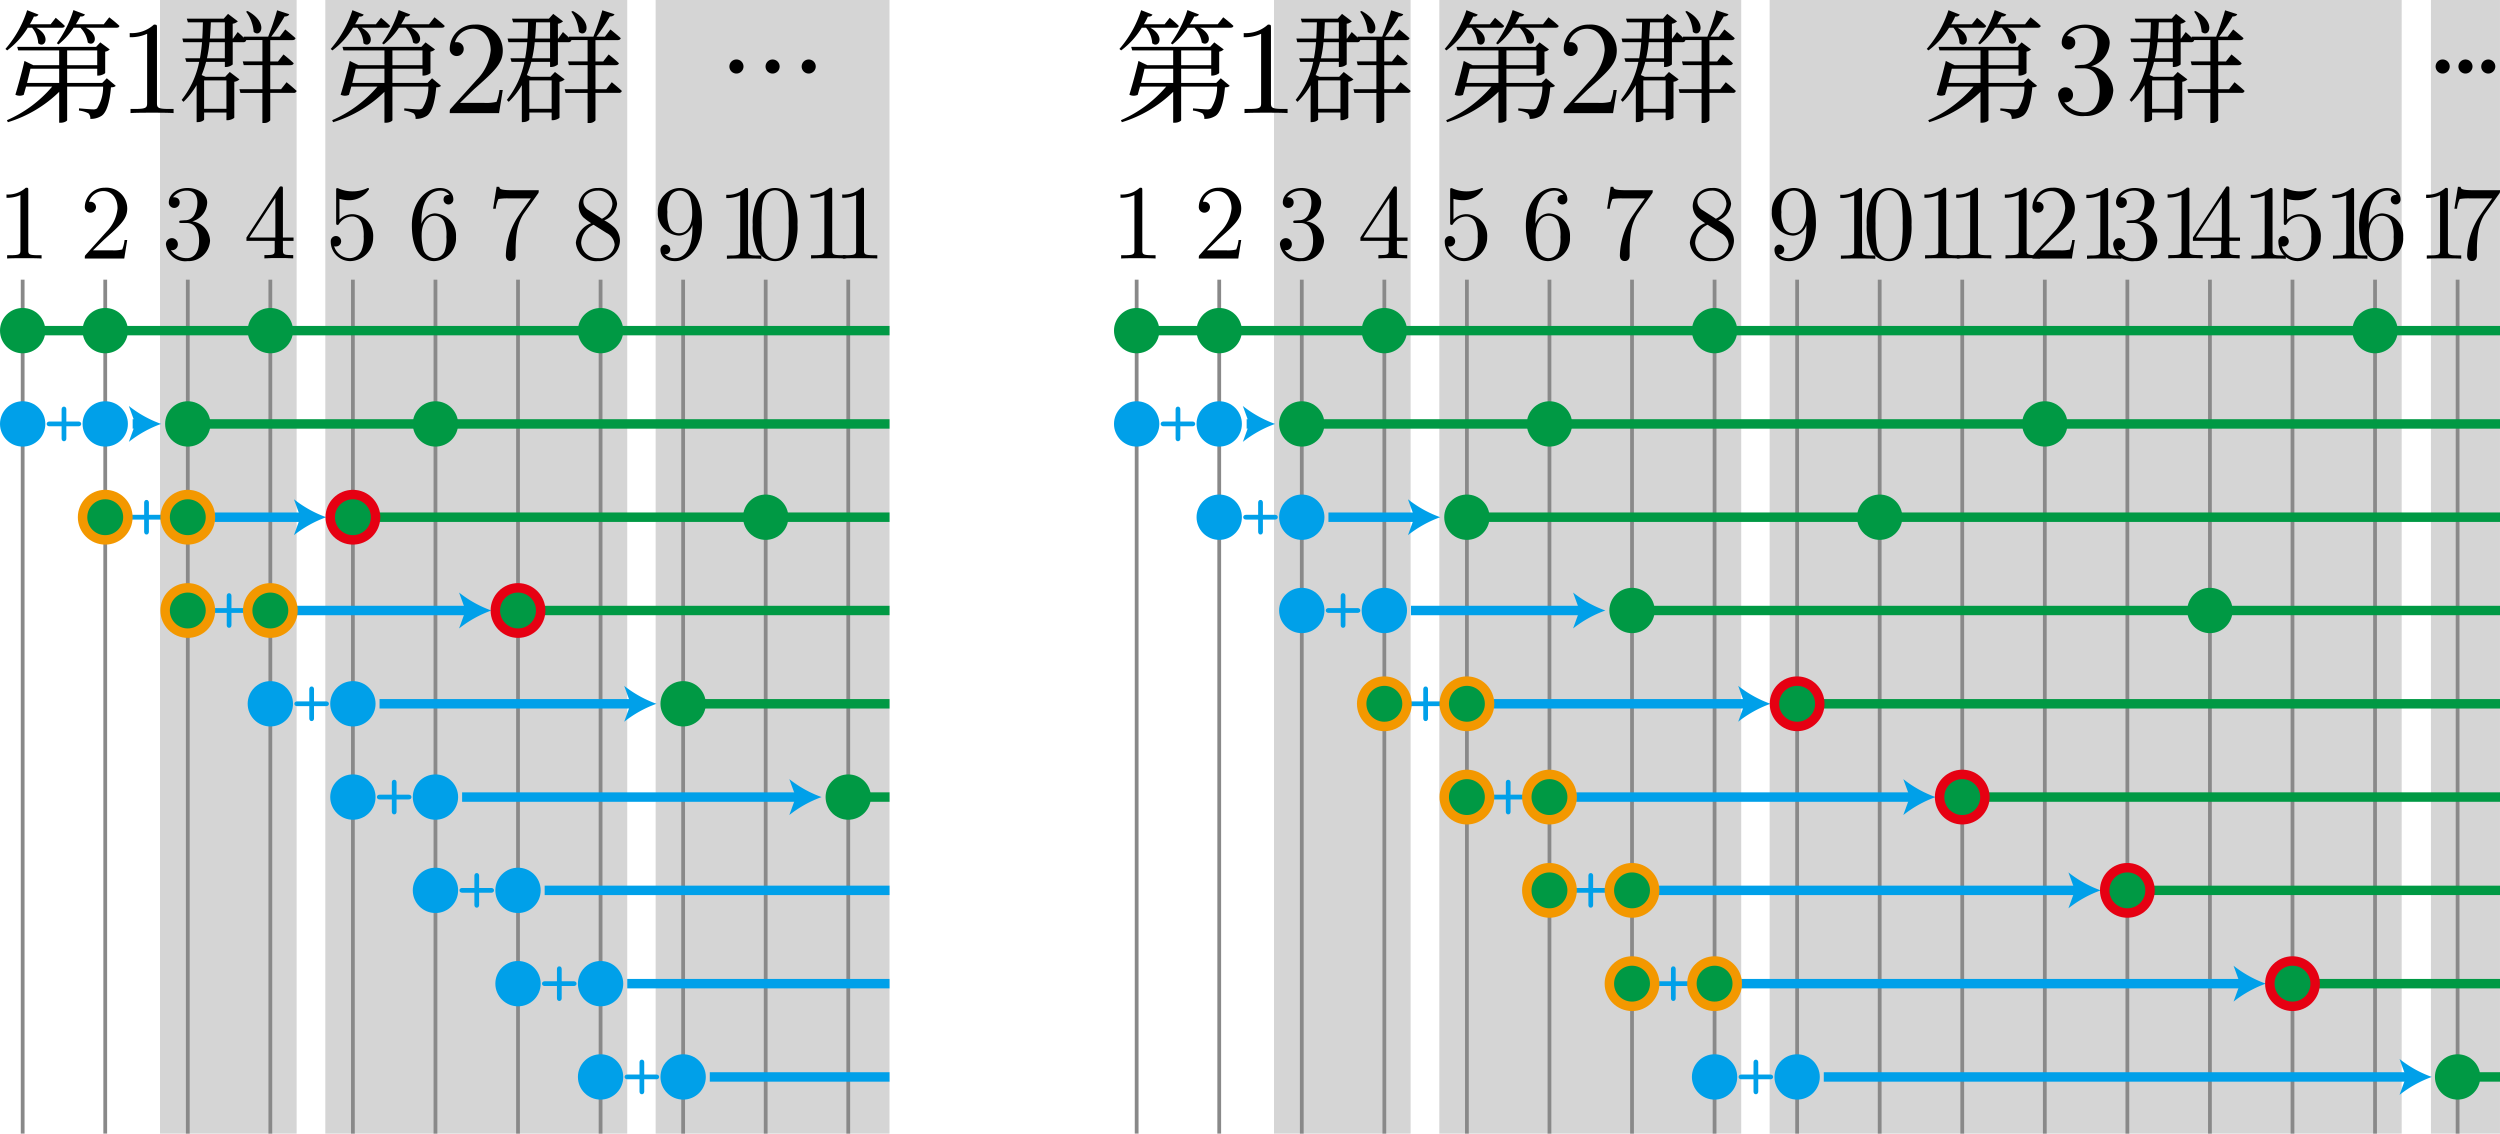 <svg xmlns="http://www.w3.org/2000/svg" viewBox="0 0 187.591 85.062"><defs><style>.cls-1{fill:#727171;fill-opacity:0.3;}.cls-2,.cls-4,.繧ｰ繝ｩ繝輔ぅ繝け繧ｹ繧ｿ繧､繝ｫ-5{fill:none;}.cls-2{stroke:#898989;stroke-width:0.283px;}.cls-2,.cls-3,.cls-4,.繧ｰ繝ｩ繝輔ぅ繝け繧ｹ繧ｿ繧､繝ｫ-2,.襍､蝗ｲ縺ｿ{stroke-miterlimit:10;}.繧ｰ繝ｩ繝輔ぅ繝け繧ｹ繧ｿ繧､繝ｫ-5{stroke:#094;stroke-linejoin:bevel;}.cls-4,.繧ｰ繝ｩ繝輔ぅ繝け繧ｹ繧ｿ繧､繝ｫ-5{stroke-width:0.709px;}.a2n\=an-\:-繧ｽ繝ｪ繝ラ,.繧ｰ繝ｩ繝輔ぅ繝け繧ｹ繧ｿ繧､繝ｫ-2,.襍､蝗ｲ縺ｿ{fill:#094;}.cls-3,.cls-5{fill:#00a0e9;}.cls-3,.cls-4{stroke:#00a0e9;}.cls-3{stroke-width:0.113px;}.繧ｰ繝ｩ繝輔ぅ繝け繧ｹ繧ｿ繧､繝ｫ-2{stroke:#f39800;}.繧ｰ繝ｩ繝輔ぅ繝け繧ｹ繧ｿ繧､繝ｫ-2,.襍､蝗ｲ縺ｿ{stroke-width:0.709px;}.襍､蝗ｲ縺ｿ{stroke:#e60012;}</style></defs><g id="レイヤー_2" data-name="レイヤー 2"><g id="Workplace"><g id="_2B_3_09" data-name="2B_3_09"><g id="_2B_3_07" data-name="2B_3_07"><rect class="cls-1" x="12.006" width="10.252" height="85.062"/><rect class="cls-1" x="24.41" width="22.655" height="85.062"/><rect class="cls-1" x="49.199" width="17.547" height="85.062" transform="translate(115.944 85.062) rotate(180)"/><path d="M2.122,14.291c0-.192,0-.206-.183-.206a1.978,1.978,0,0,1-1.452.508v.249a2.403,2.403,0,0,0,1.045-.206v4.13c0,.291-.024.384-.742.384H.535v.248c.279-.025.973-.025,1.293-.025s1.013,0,1.292.025v-.248H2.864c-.718,0-.742-.085-.742-.384V14.291"/><path d="M6.978,18.784l.846-.82c1.245-1.104,1.723-1.534,1.723-2.329a1.566,1.566,0,0,0-1.691-1.548,1.474,1.474,0,0,0-1.492,1.442.419.419,0,1,0,.838.025.403.403,0,0,0-.423-.412.66.66,0,0,0-.104.004,1.147,1.147,0,0,1,1.077-.81c.726,0,1.069.643,1.069,1.3a2.858,2.858,0,0,1-.838,1.761L6.451,19.1c-.088.092-.088.106-.088.298h2.96l.223-1.388H9.347a2.598,2.598,0,0,1-.176.71,2.593,2.593,0,0,1-.757.064H6.978"/><path d="M14.43,16.611a1.537,1.537,0,0,0,1.117-1.403c0-.653-.702-1.101-1.468-1.101-.806,0-1.412.479-1.412,1.087a.407.407,0,1,0,.814.004c0-.398-.375-.398-.495-.398a1.293,1.293,0,0,1,1.061-.493c.327,0,.766.174.766.891a1.994,1.994,0,0,1-.223.913.778.778,0,0,1-.71.415c-.064.004-.255.021-.311.021-.064.011-.12.018-.12.096,0,.089.056.089.191.089h.351c.654,0,.949.54.949,1.325,0,1.083-.55,1.314-.901,1.314a1.454,1.454,0,0,1-1.22-.604.437.437,0,0,0,.526-.44.447.447,0,1,0-.893.018,1.454,1.454,0,0,0,1.611,1.25,1.626,1.626,0,0,0,1.699-1.538A1.54,1.54,0,0,0,14.43,16.611"/><path d="M20.613,18.073v.693c0,.288-.016.373-.606.373H19.84v.249c.327-.025.742-.025,1.077-.025s.758,0,1.085.025v-.249h-.168c-.59,0-.606-.085-.606-.373v-.693h.798v-.249h-.798V14.191c0-.156,0-.206-.128-.206-.072,0-.096,0-.159.096l-2.449,3.743v.249Zm.048-.249H18.715l1.947-2.976v2.976"/><path d="M28.001,17.818a1.636,1.636,0,0,0-1.516-1.747,1.396,1.396,0,0,0-1.013.405V14.921a2.602,2.602,0,0,0,.678.103,1.741,1.741,0,0,0,1.54-.831.076.076,0,0,0-.08-.085.127.127,0,0,0-.064.021,2.666,2.666,0,0,1-2.146.011.23.23,0,0,0-.096-.025c-.08,0-.08.064-.08.192v2.361c0,.142,0,.209.112.209.056,0,.072-.028.104-.074a1.197,1.197,0,0,1,1.029-.557.777.777,0,0,1,.678.511,2.442,2.442,0,0,1,.143,1.001A2.321,2.321,0,0,1,27.1,18.852a.996.996,0,0,1-.854.518,1.243,1.243,0,0,1-1.173-.891.404.404,0,0,0,.136.014.391.391,0,1,0-.391-.355,1.464,1.464,0,0,0,1.444,1.456,1.76,1.76,0,0,0,1.739-1.776"/><path d="M31.624,16.803v-.192c0-2.017.989-2.305,1.396-2.305a.827.827,0,0,1,.702.32c-.12,0-.439,0-.439.359a.367.367,0,1,0,.734-.018c0-.476-.351-.859-1.014-.859-1.021,0-2.098,1.026-2.098,2.791,0,2.131.925,2.695,1.667,2.695A1.707,1.707,0,0,0,34.217,17.79a1.674,1.674,0,0,0-1.595-1.779,1.109,1.109,0,0,0-.998.792Zm.949,2.567a.914.914,0,0,1-.789-.597,3.905,3.905,0,0,1-.144-1.158c0-.622.255-1.42.973-1.42a.769.769,0,0,1,.742.497,2.628,2.628,0,0,1,.143,1.094,2.656,2.656,0,0,1-.135,1.065.833.833,0,0,1-.79.518"/><path d="M40.352,14.554c.072-.099.072-.114.072-.281H38.486c-.974,0-.99-.103-1.022-.256h-.2l-.263,1.644h.199a2.236,2.236,0,0,1,.2-.728,4.185,4.185,0,0,1,.782-.046h1.651c-.088.124-.718.998-.894,1.261a5.567,5.567,0,0,0-.981,3.001c0,.078,0,.437.367.437s.367-.359.367-.437v-.408a8.965,8.965,0,0,1,.088-1.311,3.497,3.497,0,0,1,.494-1.364l1.077-1.513"/><path d="M44.175,15.773a.738.738,0,0,1-.399-.643c0-.49.518-.824,1.085-.824a1.04,1.04,0,0,1,1.093.991,1.349,1.349,0,0,1-.79,1.115l-.989-.639Zm1.165.756a1.473,1.473,0,0,0,.966-1.232,1.318,1.318,0,0,0-1.436-1.19,1.387,1.387,0,0,0-1.444,1.332,1.273,1.273,0,0,0,.351.877,4.945,4.945,0,0,0,.582.43,1.766,1.766,0,0,0-1.149,1.467,1.522,1.522,0,0,0,1.652,1.381A1.59,1.59,0,0,0,46.52,18.077a1.442,1.442,0,0,0-.391-.98,3.391,3.391,0,0,0-.79-.568Zm-.798.337.982.621a1.069,1.069,0,0,1,.598.877,1.149,1.149,0,0,1-1.252,1.005,1.202,1.202,0,0,1-1.261-1.158,1.567,1.567,0,0,1,.933-1.346"/><path d="M51.954,16.881v.256c0,1.868-.83,2.234-1.293,2.234a1.04,1.04,0,0,1-.782-.284c.351,0,.415-.234.415-.369a.367.367,0,1,0-.734.018c0,.533.431.859,1.109.859,1.029,0,2.002-1.083,2.002-2.798,0-2.148-.918-2.688-1.627-2.688a1.554,1.554,0,0,0-1.173.501,1.712,1.712,0,0,0-.511,1.293A1.678,1.678,0,0,0,50.957,17.68a1.088,1.088,0,0,0,.997-.799Zm-.989.618a.768.768,0,0,1-.742-.504,2.6,2.6,0,0,1-.143-1.087,2.226,2.226,0,0,1,.168-1.097.826.826,0,0,1,1.563.124,3.995,3.995,0,0,1,.128,1.126c0,.664-.271,1.438-.973,1.438"/><path d="M56.131,14.313c0-.192,0-.206-.183-.206a1.979,1.979,0,0,1-1.452.508v.249a2.404,2.404,0,0,0,1.045-.206v4.13c0,.291-.024.384-.742.384h-.255V19.42c.279-.025.973-.025,1.293-.025s1.013,0,1.292.025v-.249h-.256c-.718,0-.742-.085-.742-.384V14.313"/><path d="M59.84,16.866a4.275,4.275,0,0,0-.319-1.868,1.481,1.481,0,0,0-1.356-.891,1.46,1.46,0,0,0-1.388.948,4.263,4.263,0,0,0-.295,1.811,4.03,4.03,0,0,0,.359,1.921,1.455,1.455,0,0,0,1.316.806,1.471,1.471,0,0,0,1.388-.927,4.228,4.228,0,0,0,.295-1.8ZM58.157,19.42c-.311,0-.782-.199-.925-.966a10.875,10.875,0,0,1-.088-1.683,10.654,10.654,0,0,1,.064-1.467c.152-.948.75-1.023.949-1.023.264,0,.79.146.941.934a9.806,9.806,0,0,1,.08,1.555,9.834,9.834,0,0,1-.088,1.651c-.12.76-.574.998-.933.998"/><path d="M62.446,14.291c0-.192,0-.206-.183-.206a1.98,1.98,0,0,1-1.452.508v.249a2.405,2.405,0,0,0,1.045-.206v4.13c0,.291-.024.384-.742.384h-.255v.248c.279-.025.973-.025,1.292-.025s1.013,0,1.293.025v-.248h-.256c-.718,0-.742-.085-.742-.384V14.291"/><path d="M64.832,14.291c0-.192,0-.206-.184-.206a1.978,1.978,0,0,1-1.452.508v.249a2.403,2.403,0,0,0,1.045-.206v4.13c0,.291-.024.384-.742.384h-.255v.248c.28-.025.973-.025,1.293-.025s1.013,0,1.292.025v-.248h-.255c-.718,0-.742-.085-.742-.384V14.291"/><line class="cls-2" x1="1.701" y1="20.984" x2="1.701" y2="85.062"/><line class="cls-2" x1="7.896" y1="20.984" x2="7.896" y2="85.062"/><line class="cls-2" x1="14.091" y1="20.984" x2="14.091" y2="85.062"/><line class="cls-2" x1="20.285" y1="20.984" x2="20.285" y2="85.062"/><line class="cls-2" x1="26.48" y1="20.984" x2="26.48" y2="85.062"/><line class="cls-2" x1="32.675" y1="20.984" x2="32.675" y2="85.062"/><line class="cls-2" x1="38.87" y1="20.984" x2="38.87" y2="85.062"/><line class="cls-2" x1="45.065" y1="20.984" x2="45.065" y2="85.062"/><line class="cls-2" x1="51.26" y1="20.984" x2="51.26" y2="85.062"/><line class="cls-2" x1="57.455" y1="20.984" x2="57.455" y2="85.062"/><line class="cls-2" x1="63.65" y1="20.984" x2="63.65" y2="85.062"/><line class="繧ｰ繝ｩ繝輔ぅ繝け繧ｹ繧ｿ繧､繝ｫ-5" x1="1.701" y1="24.81" x2="66.747" y2="24.81"/><circle class="a2n=an-:-繧ｽ繝ｪ繝ラ" cx="1.701" cy="24.81" r="1.701"/><circle class="a2n=an-:-繧ｽ繝ｪ繝ラ" cx="7.896" cy="24.81" r="1.701"/><circle class="a2n=an-:-繧ｽ繝ｪ繝ラ" cx="20.285" cy="24.81" r="1.701"/><circle class="a2n=an-:-繧ｽ繝ｪ繝ラ" cx="45.065" cy="24.81" r="1.701"/><line class="繧ｰ繝ｩ繝輔ぅ繝け繧ｹ繧ｿ繧､繝ｫ-5" x1="14.091" y1="31.81" x2="66.747" y2="31.81"/><path class="cls-3" d="M5.869,31.687H4.921v-.95c0-.046,0-.167-.121-.167s-.121.121-.121.167v.95H3.728c-.046,0-.168,0-.168.123,0,.12.122.12.168.12h.951v.953c0,.046,0,.168.121.168s.121-.122.121-.168v-.953h.948c.046,0,.168,0,.168-.12C6.036,31.687,5.915,31.687,5.869,31.687Z"/><line class="cls-4" x1="9.955" y1="31.81" x2="10.38" y2="31.81"/><path class="cls-5" d="M12.091,31.81a8.57,8.57,0,0,0-2.423,1.348l.488-1.348-.488-1.348A8.559,8.559,0,0,0,12.091,31.81Z"/><circle class="cls-5" cx="1.701" cy="31.81" r="1.701"/><circle class="cls-5" cx="7.896" cy="31.81" r="1.701"/><circle class="a2n=an-:-繧ｽ繝ｪ繝ラ" cx="14.091" cy="31.81" r="1.701"/><circle class="a2n=an-:-繧ｽ繝ｪ繝ラ" cx="32.675" cy="31.81" r="1.701"/><line class="繧ｰ繝ｩ繝輔ぅ繝け繧ｹ繧ｿ繧､繝ｫ-5" x1="26.48" y1="38.81" x2="66.747" y2="38.81"/><line class="cls-4" x1="16.091" y1="38.81" x2="22.77" y2="38.81"/><path class="cls-5" d="M24.48,38.81a8.57,8.57,0,0,0-2.423,1.348l.488-1.348-.488-1.348A8.56,8.56,0,0,0,24.48,38.81Z"/><path class="cls-3" d="M12.064,38.687H11.116v-.95c0-.046,0-.167-.121-.167s-.121.121-.121.167v.95H9.922c-.046,0-.167,0-.167.123,0,.12.122.12.167.12h.951v.953c0,.046,0,.168.121.168s.121-.122.121-.168v-.953h.948c.046,0,.168,0,.168-.12C12.231,38.687,12.11,38.687,12.064,38.687Z"/><circle class="繧ｰ繝ｩ繝輔ぅ繝け繧ｹ繧ｿ繧､繝ｫ-2" cx="7.896" cy="38.81" r="1.701"/><circle class="繧ｰ繝ｩ繝輔ぅ繝け繧ｹ繧ｿ繧､繝ｫ-2" cx="14.091" cy="38.81" r="1.701"/><circle class="襍､蝗ｲ縺ｿ" cx="26.48" cy="38.81" r="1.701"/><circle class="a2n=an-:-繧ｽ繝ｪ繝ラ" cx="57.455" cy="38.81" r="1.701"/><line class="繧ｰ繝ｩ繝輔ぅ繝け繧ｹ繧ｿ繧､繝ｫ-5" x1="38.87" y1="45.81" x2="66.747" y2="45.81"/><line class="cls-4" x1="22.285" y1="45.81" x2="35.159" y2="45.81"/><path class="cls-5" d="M36.87,45.81a8.57,8.57,0,0,0-2.423,1.348l.488-1.348-.488-1.348A8.56,8.56,0,0,0,36.87,45.81Z"/><path class="cls-3" d="M18.259,45.687h-.948v-.95c0-.046,0-.167-.121-.167s-.121.121-.121.167v.95h-.951c-.046,0-.167,0-.167.123,0,.12.122.12.167.12h.951v.953c0,.046,0,.168.121.168s.121-.122.121-.168v-.953h.948c.046,0,.168,0,.168-.12C18.426,45.687,18.305,45.687,18.259,45.687Z"/><circle class="繧ｰ繝ｩ繝輔ぅ繝け繧ｹ繧ｿ繧､繝ｫ-2" cx="14.091" cy="45.81" r="1.701"/><circle class="繧ｰ繝ｩ繝輔ぅ繝け繧ｹ繧ｿ繧､繝ｫ-2" cx="20.285" cy="45.81" r="1.701"/><circle class="襍､蝗ｲ縺ｿ" cx="38.87" cy="45.81" r="1.701"/><line class="繧ｰ繝ｩ繝輔ぅ繝け繧ｹ繧ｿ繧､繝ｫ-5" x1="51.26" y1="52.81" x2="66.747" y2="52.81"/><line class="cls-4" x1="28.48" y1="52.81" x2="47.549" y2="52.81"/><path class="cls-5" d="M49.26,52.81a8.571,8.571,0,0,0-2.423,1.348l.488-1.348-.488-1.348A8.56,8.56,0,0,0,49.26,52.81Z"/><path class="cls-3" d="M24.454,52.687h-.948v-.95c0-.046,0-.167-.121-.167s-.121.121-.121.167v.95h-.951c-.046,0-.168,0-.168.123,0,.12.122.12.168.12h.951v.953c0,.046,0,.168.121.168s.121-.122.121-.168v-.953h.948c.046,0,.168,0,.168-.12C24.621,52.687,24.499,52.687,24.454,52.687Z"/><circle class="cls-5" cx="20.285" cy="52.81" r="1.701"/><circle class="cls-5" cx="26.48" cy="52.81" r="1.701"/><circle class="a2n=an-:-繧ｽ繝ｪ繝ラ" cx="51.26" cy="52.81" r="1.701"/><line class="繧ｰ繝ｩ繝輔ぅ繝け繧ｹ繧ｿ繧､繝ｫ-5" x1="63.65" y1="59.81" x2="66.747" y2="59.81"/><line class="cls-4" x1="34.675" y1="59.81" x2="59.939" y2="59.81"/><path class="cls-5" d="M61.65,59.81a8.57,8.57,0,0,0-2.423,1.348l.488-1.348-.488-1.348A8.559,8.559,0,0,0,61.65,59.81Z"/><path class="cls-3" d="M30.648,59.687h-.948v-.95c0-.046,0-.167-.121-.167s-.121.121-.121.167v.95h-.951c-.046,0-.168,0-.168.123,0,.12.122.12.168.12h.951v.953c0,.046,0,.168.121.168s.121-.122.121-.168v-.953h.948c.046,0,.168,0,.168-.12C30.816,59.687,30.694,59.687,30.648,59.687Z"/><circle class="cls-5" cx="26.48" cy="59.81" r="1.701"/><circle class="cls-5" cx="32.675" cy="59.81" r="1.701"/><circle class="a2n=an-:-繧ｽ繝ｪ繝ラ" cx="63.65" cy="59.81" r="1.701"/><line class="cls-4" x1="40.87" y1="66.81" x2="66.746" y2="66.81"/><path class="cls-3" d="M36.843,66.687h-.948v-.95c0-.046,0-.167-.121-.167s-.121.121-.121.167v.95H34.702c-.046,0-.168,0-.168.123,0,.12.122.12.168.12h.951v.953c0,.046,0,.168.121.168s.121-.122.121-.168v-.953h.948c.046,0,.167,0,.167-.12C37.011,66.687,36.889,66.687,36.843,66.687Z"/><circle class="cls-5" cx="32.675" cy="66.81" r="1.701"/><circle class="cls-5" cx="38.87" cy="66.81" r="1.701"/><line class="cls-4" x1="47.065" y1="73.81" x2="66.746" y2="73.81"/><path class="cls-3" d="M43.038,73.687h-.948v-.95c0-.046,0-.167-.121-.167s-.121.121-.121.167v.95h-.951c-.046,0-.168,0-.168.123,0,.12.122.12.168.12h.951v.953c0,.046,0,.168.121.168s.121-.122.121-.168v-.953h.948c.046,0,.167,0,.167-.12C43.206,73.687,43.084,73.687,43.038,73.687Z"/><circle class="cls-5" cx="38.87" cy="73.81" r="1.701"/><circle class="cls-5" cx="45.065" cy="73.81" r="1.701"/><line class="cls-4" x1="53.26" y1="80.81" x2="66.746" y2="80.81"/><path class="cls-3" d="M49.233,80.687h-.948v-.95c0-.046,0-.167-.121-.167s-.121.121-.121.167v.95h-.951c-.046,0-.168,0-.168.123,0,.12.122.12.168.12h.951v.953c0,.046,0,.168.121.168s.121-.122.121-.168v-.953h.948c.046,0,.168,0,.168-.12C49.401,80.687,49.279,80.687,49.233,80.687Z"/><circle class="cls-5" cx="45.065" cy="80.81" r="1.701"/><circle class="cls-5" cx="51.26" cy="80.81" r="1.701"/><path d="M2.406,2.081a1.957,1.957,0,0,1,.461,1.16c.479.427,1.013-.516-.138-1.16H4.634c.129,0,.212-.044.23-.138-.258-.258-.681-.609-.681-.609l-.387.489H2.24A5.354,5.354,0,0,0,2.544,1.24c.193.022.304-.053.341-.147L2.038.765a8.231,8.231,0,0,1-1.63,2.907l.129.111A6.141,6.141,0,0,0,2.083,2.081ZM2.028,6.224c.092-.387.193-.773.258-1.067H4.441V6.224Zm3.011-2.441h2.256V4.89H5.039V3.783ZM7.673,6.224H5.039V5.157h2.256v.516h.092c.193,0,.497-.138.506-.204V3.877a.601.601,0,0,0,.341-.169l-.709-.529-.313.338h-5.92l.074.267H4.441V4.89H2.498L1.835,4.574c-.138.627-.442,1.76-.681,2.534a.721.721,0,0,0,.625.009c.056-.187.111-.396.176-.618H3.916A9.346,9.346,0,0,1,.519,9.02l.073.151A9.432,9.432,0,0,0,4.441,6.891V9.211h.092c.304,0,.506-.142.506-.191V6.5H7.737a2.976,2.976,0,0,1-.451,1.631.464.464,0,0,1-.304.075c-.184,0-.737-.049-1.05-.075l-.009.165a2.086,2.086,0,0,1,.718.213.554.554,0,0,1,.138.413,1.496,1.496,0,0,0,.856-.24c.359-.262.59-.978.691-2.129.184-.004.304-.04.359-.116l-.672-.565-.341.351Zm.11-4.401h-2.09q.179-.287.331-.587c.194.018.304-.049.35-.151L5.509.756a8.399,8.399,0,0,1-1.243,2.485l.12.093A5.455,5.455,0,0,0,5.527,2.081h.506a2.007,2.007,0,0,1,.553,1.107c.488.378.958-.52-.138-1.107H8.732c.129,0,.212-.044.23-.138-.286-.276-.765-.645-.765-.645l-.414.525"/><path d="M11.778,2.104c0-.24,0-.257-.229-.257a2.473,2.473,0,0,1-1.815.635v.311A3.003,3.003,0,0,0,11.04,2.534V7.697c0,.364-.03.479-.927.479H9.794v.311c.349-.031,1.217-.031,1.616-.031s1.266,0,1.615.031V8.176h-.32c-.897,0-.927-.107-.927-.479V2.104"/><path d="M18.464.876a2.91,2.91,0,0,1,.571,1.512c.534.507,1.151-.694-.46-1.565l-.111.053ZM16.871,4.374H15.527A9.298,9.298,0,0,0,15.72,3.165h1.151V4.374Zm0-2.698v1.218H15.748c.037-.418.055-.822.074-1.218Zm.12,4.356V8.166H15.315V6.032Zm4.097.662h-.81V4.89h1.51c.129,0,.23-.049.249-.147-.295-.284-.764-.658-.764-.658l-.414.525h-.58v-1.6h1.658c.129,0,.211-.044.239-.147-.295-.267-.773-.653-.773-.653l-.414.542H20.352a14.642,14.642,0,0,0,1.003-1.516c.194.004.313-.067.35-.169L20.794.773a19.76,19.76,0,0,1-.672,1.978H18.28l.018.085c-.212-.222-.46-.431-.46-.431l-.35.489h-.028V1.782A.732.732,0,0,0,17.848,1.6l-.737-.56-.322.36H14.017l.083.276h1.124c-.009.387-.019.791-.046,1.218H13.685l.065.271h1.409a11.057,11.057,0,0,1-.157,1.209H13.897l.083.267h.967A6.699,6.699,0,0,1,13.63,7.495l.138.147a5.819,5.819,0,0,0,.986-1.254v2.774h.092c.285,0,.47-.147.47-.2v-.52h1.676V9.02h.092c.193,0,.488-.133.497-.2V6.139a.699.699,0,0,0,.387-.182L17.24,5.401l-.34.36H15.426l-.295-.129a6.563,6.563,0,0,0,.332-.991h1.409v.387h.083a.836.836,0,0,0,.507-.191V3.165h.792a.203.203,0,0,0,.221-.147l-.009-.009h1.225v1.6H18.216l.074.28h1.4V6.695H17.967l.074.276h1.648V9.229h.092a.59.59,0,0,0,.497-.196V6.97h1.75a.208.208,0,0,0,.23-.147c-.286-.276-.755-.653-.755-.653l-.414.525"/><path d="M26.812,2.081a1.957,1.957,0,0,1,.46,1.16c.479.427,1.013-.516-.138-1.16h1.906c.129,0,.211-.044.23-.138-.258-.258-.681-.609-.681-.609l-.387.489h-1.556a5.425,5.425,0,0,0,.304-.582c.193.022.304-.053.34-.147L26.444.765a8.222,8.222,0,0,1-1.63,2.907l.129.111A6.149,6.149,0,0,0,26.49,2.081Zm-.378,4.143c.092-.387.193-.773.258-1.067H28.847V6.224Zm3.011-2.441h2.256V4.89H29.446V3.783Zm2.634,2.441H29.446V5.157h2.256v.516h.092c.193,0,.497-.138.506-.204V3.877a.602.602,0,0,0,.341-.169l-.709-.529-.314.338H25.698l.074.267h3.075V4.89H26.904l-.663-.316c-.138.627-.442,1.76-.681,2.534a.722.722,0,0,0,.626.009c.056-.187.111-.396.175-.618h1.961a9.347,9.347,0,0,1-3.398,2.52l.073.151A9.426,9.426,0,0,0,28.847,6.891V9.211h.092c.304,0,.507-.142.507-.191V6.5h2.697a2.976,2.976,0,0,1-.451,1.631.463.463,0,0,1-.304.075c-.184,0-.737-.049-1.05-.075l-.009.165a2.092,2.092,0,0,1,.718.213.554.554,0,0,1,.138.413,1.497,1.497,0,0,0,.856-.24c.359-.262.59-.978.691-2.129.184-.004.304-.04.359-.116L32.42,5.873l-.34.351Zm.11-4.401H30.1q.179-.287.331-.587c.193.018.304-.049.35-.151l-.865-.329a8.403,8.403,0,0,1-1.243,2.485l.12.093a5.455,5.455,0,0,0,1.142-1.254H30.44a2.007,2.007,0,0,1,.553,1.107c.488.378.958-.52-.138-1.107h2.284c.129,0,.212-.044.23-.138-.286-.276-.765-.645-.765-.645l-.414.525"/><path d="M34.516,7.719l1.057-1.025c1.556-1.38,2.154-1.918,2.154-2.912a1.957,1.957,0,0,0-2.114-1.935,1.843,1.843,0,0,0-1.865,1.802.524.524,0,1,0,1.047.031.503.503,0,0,0-.528-.515.831.831,0,0,0-.13.004,1.433,1.433,0,0,1,1.346-1.012c.908,0,1.337.803,1.337,1.625a3.574,3.574,0,0,1-1.047,2.202L33.857,8.114c-.11.115-.11.133-.11.373h3.7l.279-1.736h-.249a3.26,3.26,0,0,1-.219.888,3.249,3.249,0,0,1-.947.08h-1.795"/><path d="M42.867.876a2.909,2.909,0,0,1,.571,1.512c.534.507,1.151-.694-.46-1.565l-.111.053ZM41.274,4.374H39.93A9.148,9.148,0,0,0,40.123,3.165h1.151V4.374Zm0-2.698v1.218H40.151c.037-.418.055-.822.074-1.218Zm.12,4.356V8.166H39.718V6.032Zm4.097.662h-.81V4.89h1.51c.129,0,.23-.049.248-.147-.294-.284-.764-.658-.764-.658L45.261,4.61h-.58v-1.6h1.658c.129,0,.212-.044.239-.147-.295-.267-.773-.653-.773-.653l-.414.542h-.635a14.583,14.583,0,0,0,1.004-1.516c.193.004.313-.067.35-.169L45.197.773a19.61,19.61,0,0,1-.672,1.978H42.683l.018.085c-.211-.222-.46-.431-.46-.431l-.35.489h-.028V1.782A.732.732,0,0,0,42.25,1.6l-.737-.56-.322.36H38.42l.083.276H39.626c-.009.387-.018.791-.046,1.218H38.088l.064.271h1.409a10.961,10.961,0,0,1-.157,1.209H38.3l.083.267H39.35a6.699,6.699,0,0,1-1.317,2.854l.138.147a5.798,5.798,0,0,0,.985-1.254v2.774h.092c.286,0,.47-.147.47-.2v-.52h1.676V9.02h.092c.193,0,.488-.133.497-.2V6.139a.696.696,0,0,0,.387-.182l-.727-.556-.341.36H39.828l-.294-.129a6.617,6.617,0,0,0,.331-.991h1.409v.387h.083a.835.835,0,0,0,.506-.191V3.165h.792a.204.204,0,0,0,.221-.147l-.01-.009h1.225v1.6H42.618l.074.28h1.4V6.695H42.37l.074.276h1.648V9.229h.092a.59.59,0,0,0,.497-.196V6.97h1.75a.208.208,0,0,0,.23-.147c-.286-.276-.755-.653-.755-.653l-.414.525"/><path d="M55.79,4.994a.529.529,0,1,0-.529.526.535.535,0,0,0,.529-.526"/><path d="M61.211,4.994a.528.528,0,1,0-.529.526.535.535,0,0,0,.529-.526"/><path d="M58.501,4.994a.528.528,0,1,0-.529.526.535.535,0,0,0,.529-.526"/></g><g id="_2B_3_07-2" data-name="2B_3_07"><rect class="cls-1" x="95.596" width="10.252" height="85.062"/><rect class="cls-1" x="108" width="22.655" height="85.062"/><rect class="cls-1" x="132.789" width="47.426" height="85.062" transform="translate(313.003 85.062) rotate(180)"/><rect class="cls-1" x="182.41" width="5.181" height="85.062" transform="translate(370 85.062) rotate(180)"/><path d="M85.713,14.291c0-.192,0-.206-.183-.206a1.978,1.978,0,0,1-1.452.508v.249a2.403,2.403,0,0,0,1.045-.206v4.13c0,.291-.024.384-.742.384h-.255v.248c.279-.025.973-.025,1.293-.025s1.013,0,1.292.025v-.248h-.255c-.718,0-.742-.085-.742-.384V14.291"/><path d="M90.568,18.784l.846-.82c1.245-1.104,1.723-1.534,1.723-2.329a1.566,1.566,0,0,0-1.691-1.548,1.474,1.474,0,0,0-1.492,1.442.419.419,0,1,0,.838.025.403.403,0,0,0-.423-.412.66.66,0,0,0-.104.004,1.147,1.147,0,0,1,1.077-.81c.726,0,1.069.643,1.069,1.3a2.858,2.858,0,0,1-.838,1.761L90.042,19.1c-.088.092-.088.106-.088.298h2.96l.223-1.388h-.199a2.594,2.594,0,0,1-.176.71,2.593,2.593,0,0,1-.757.064h-1.436"/><path d="M98.02,16.611a1.537,1.537,0,0,0,1.117-1.403c0-.653-.702-1.101-1.468-1.101-.806,0-1.412.479-1.412,1.087a.407.407,0,1,0,.814.004c0-.398-.375-.398-.495-.398a1.292,1.292,0,0,1,1.061-.493c.327,0,.766.174.766.891a1.994,1.994,0,0,1-.223.913.778.778,0,0,1-.71.415c-.064.004-.255.021-.311.021-.064.011-.12.018-.12.096,0,.089.056.089.191.089h.351c.654,0,.949.54.949,1.325,0,1.083-.55,1.314-.901,1.314a1.454,1.454,0,0,1-1.22-.604.437.437,0,0,0,.526-.44.447.447,0,1,0-.893.018,1.454,1.454,0,0,0,1.611,1.25,1.626,1.626,0,0,0,1.699-1.538A1.54,1.54,0,0,0,98.02,16.611"/><path d="M104.204,18.073v.693c0,.288-.016.373-.606.373H103.43v.249c.327-.025.742-.025,1.077-.025s.758,0,1.085.025v-.249h-.168c-.59,0-.606-.085-.606-.373v-.693h.798v-.249h-.798V14.191c0-.156,0-.206-.128-.206-.072,0-.096,0-.16.096l-2.449,3.743v.249Zm.048-.249h-1.947l1.947-2.976v2.976"/><path d="M111.592,17.818a1.636,1.636,0,0,0-1.516-1.747,1.396,1.396,0,0,0-1.013.405V14.921a2.601,2.601,0,0,0,.678.103,1.741,1.741,0,0,0,1.54-.831.076.076,0,0,0-.08-.085.127.127,0,0,0-.064.021,2.666,2.666,0,0,1-2.146.011.231.231,0,0,0-.096-.025c-.08,0-.08.064-.08.192v2.361c0,.142,0,.209.112.209.056,0,.072-.028.104-.074a1.197,1.197,0,0,1,1.03-.557.777.777,0,0,1,.678.511,2.444,2.444,0,0,1,.143,1.001,2.322,2.322,0,0,1-.191,1.094.996.996,0,0,1-.854.518,1.244,1.244,0,0,1-1.173-.891.404.404,0,0,0,.136.014.391.391,0,1,0-.391-.355,1.464,1.464,0,0,0,1.444,1.456,1.76,1.76,0,0,0,1.739-1.776"/><path d="M115.215,16.803v-.192c0-2.017.989-2.305,1.396-2.305a.827.827,0,0,1,.702.32c-.12,0-.439,0-.439.359a.367.367,0,1,0,.734-.018c0-.476-.351-.859-1.014-.859-1.021,0-2.098,1.026-2.098,2.791,0,2.131.925,2.695,1.667,2.695a1.707,1.707,0,0,0,1.643-1.804,1.674,1.674,0,0,0-1.595-1.779,1.109,1.109,0,0,0-.998.792Zm.949,2.567a.914.914,0,0,1-.789-.597,3.905,3.905,0,0,1-.144-1.158c0-.622.255-1.42.973-1.42a.769.769,0,0,1,.742.497,2.626,2.626,0,0,1,.143,1.094,2.656,2.656,0,0,1-.135,1.065.833.833,0,0,1-.79.518"/><path d="M123.943,14.554c.072-.099.072-.114.072-.281h-1.938c-.974,0-.99-.103-1.021-.256h-.2l-.263,1.644h.199a2.236,2.236,0,0,1,.2-.728,4.186,4.186,0,0,1,.782-.046h1.651c-.088.124-.718.998-.894,1.261A5.567,5.567,0,0,0,121.55,19.15c0,.078,0,.437.367.437s.367-.359.367-.437v-.408a8.965,8.965,0,0,1,.088-1.311,3.499,3.499,0,0,1,.494-1.364l1.077-1.513"/><path d="M127.765,15.773a.738.738,0,0,1-.399-.643c0-.49.518-.824,1.085-.824a1.04,1.04,0,0,1,1.093.991,1.349,1.349,0,0,1-.79,1.115l-.989-.639Zm1.165.756a1.474,1.474,0,0,0,.966-1.232,1.318,1.318,0,0,0-1.436-1.19,1.387,1.387,0,0,0-1.444,1.332,1.273,1.273,0,0,0,.351.877,4.945,4.945,0,0,0,.582.43A1.766,1.766,0,0,0,126.8,18.212a1.522,1.522,0,0,0,1.652,1.381,1.59,1.59,0,0,0,1.659-1.516,1.442,1.442,0,0,0-.391-.98,3.39,3.39,0,0,0-.79-.568Zm-.798.337.982.621a1.069,1.069,0,0,1,.598.877,1.149,1.149,0,0,1-1.252,1.005,1.203,1.203,0,0,1-1.261-1.158,1.567,1.567,0,0,1,.933-1.346"/><path d="M135.544,16.881v.256c0,1.868-.83,2.234-1.293,2.234a1.04,1.04,0,0,1-.782-.284c.351,0,.415-.234.415-.369a.367.367,0,1,0-.734.018c0,.533.431.859,1.109.859,1.029,0,2.002-1.083,2.002-2.798,0-2.148-.917-2.688-1.627-2.688a1.555,1.555,0,0,0-1.173.501,1.712,1.712,0,0,0-.511,1.293,1.678,1.678,0,0,0,1.596,1.779,1.088,1.088,0,0,0,.997-.799Zm-.989.618a.768.768,0,0,1-.742-.504,2.602,2.602,0,0,1-.143-1.087,2.228,2.228,0,0,1,.168-1.097.826.826,0,0,1,1.563.124,3.992,3.992,0,0,1,.128,1.126c0,.664-.271,1.438-.973,1.438"/><path d="M139.721,14.313c0-.192,0-.206-.183-.206a1.979,1.979,0,0,1-1.452.508v.249a2.404,2.404,0,0,0,1.045-.206v4.13c0,.291-.024.384-.742.384h-.255V19.42c.279-.025.973-.025,1.293-.025s1.013,0,1.292.025v-.249h-.256c-.718,0-.742-.085-.742-.384V14.313"/><path d="M143.431,16.866a4.275,4.275,0,0,0-.319-1.868,1.481,1.481,0,0,0-1.356-.891,1.46,1.46,0,0,0-1.388.948,4.263,4.263,0,0,0-.295,1.811,4.03,4.03,0,0,0,.359,1.921,1.455,1.455,0,0,0,1.316.806,1.471,1.471,0,0,0,1.389-.927,4.229,4.229,0,0,0,.295-1.8ZM141.748,19.42c-.311,0-.782-.199-.925-.966a10.875,10.875,0,0,1-.088-1.683,10.654,10.654,0,0,1,.064-1.467c.152-.948.75-1.023.949-1.023.264,0,.79.146.941.934a9.806,9.806,0,0,1,.08,1.555,9.834,9.834,0,0,1-.088,1.651c-.12.76-.574.998-.933.998"/><path d="M146.036,14.291c0-.192,0-.206-.183-.206a1.979,1.979,0,0,1-1.452.508v.249a2.405,2.405,0,0,0,1.046-.206v4.13c0,.291-.024.384-.742.384h-.255v.248c.279-.025.973-.025,1.292-.025s1.013,0,1.292.025v-.248h-.256c-.718,0-.742-.085-.742-.384V14.291"/><path d="M148.422,14.291c0-.192,0-.206-.183-.206a1.978,1.978,0,0,1-1.452.508v.249a2.403,2.403,0,0,0,1.045-.206v4.13c0,.291-.024.384-.742.384h-.255v.248c.279-.025.973-.025,1.293-.025s1.013,0,1.292.025v-.248h-.255c-.718,0-.742-.085-.742-.384V14.291"/><path d="M152.07,14.291c0-.192,0-.206-.183-.206a1.978,1.978,0,0,1-1.452.508v.249a2.403,2.403,0,0,0,1.045-.206v4.13c0,.291-.024.384-.742.384h-.255v.248c.279-.025.973-.025,1.293-.025s1.013,0,1.292.025v-.248h-.256c-.718,0-.742-.085-.742-.384V14.291"/><path d="M153.12,18.784l.846-.82c1.244-1.104,1.723-1.534,1.723-2.329a1.566,1.566,0,0,0-1.691-1.548,1.474,1.474,0,0,0-1.492,1.442.419.419,0,1,0,.838.025.403.403,0,0,0-.423-.412.66.66,0,0,0-.104.004,1.147,1.147,0,0,1,1.077-.81c.726,0,1.069.643,1.069,1.3a2.858,2.858,0,0,1-.838,1.761L152.594,19.1c-.088.092-.088.106-.088.298h2.959l.223-1.388H155.49a2.598,2.598,0,0,1-.176.71,2.594,2.594,0,0,1-.757.064H153.12"/><path d="M158.188,14.313c0-.192,0-.206-.183-.206a1.98,1.98,0,0,1-1.452.508v.249a2.407,2.407,0,0,0,1.046-.206v4.13c0,.291-.024.384-.742.384h-.255V19.42c.279-.025.973-.025,1.292-.025s1.013,0,1.292.025v-.249H158.93c-.718,0-.742-.085-.742-.384V14.313"/><path d="M160.542,16.611a1.537,1.537,0,0,0,1.117-1.403c0-.653-.702-1.101-1.468-1.101-.806,0-1.412.479-1.412,1.087a.407.407,0,1,0,.814.004c0-.398-.375-.398-.494-.398a1.293,1.293,0,0,1,1.061-.493c.327,0,.766.174.766.891a1.989,1.989,0,0,1-.223.913.778.778,0,0,1-.71.415c-.064.004-.255.021-.311.021-.064.011-.119.018-.119.096,0,.089.056.089.191.089h.351c.654,0,.949.54.949,1.325,0,1.083-.55,1.314-.902,1.314a1.454,1.454,0,0,1-1.22-.604.437.437,0,0,0,.526-.44.447.447,0,1,0-.893.018,1.454,1.454,0,0,0,1.611,1.25,1.626,1.626,0,0,0,1.7-1.538,1.54,1.54,0,0,0-1.332-1.445"/><path d="M164.284,14.28c0-.192,0-.206-.183-.206a1.978,1.978,0,0,1-1.452.508v.249a2.403,2.403,0,0,0,1.045-.206v4.13c0,.291-.024.384-.742.384h-.255v.248c.279-.025.973-.025,1.292-.025s1.013,0,1.292.025v-.248h-.256c-.718,0-.742-.085-.742-.384V14.28"/><path d="M166.669,18.073v.693c0,.288-.016.373-.606.373h-.168v.249c.327-.025.742-.025,1.077-.025s.757,0,1.085.025v-.249H167.89c-.591,0-.606-.085-.606-.373v-.693h.798v-.249h-.798V14.191c0-.156,0-.206-.128-.206-.072,0-.096,0-.159.096l-2.449,3.743v.249Zm.048-.249h-1.946l1.946-2.976v2.976"/><path d="M170.523,14.313c0-.192,0-.206-.183-.206a1.98,1.98,0,0,1-1.452.508v.249a2.407,2.407,0,0,0,1.046-.206v4.13c0,.291-.024.384-.742.384h-.255V19.42c.279-.025.973-.025,1.292-.025s1.013,0,1.292.025v-.249h-.256c-.718,0-.742-.085-.742-.384V14.313"/><path d="M174.145,17.818a1.636,1.636,0,0,0-1.516-1.747,1.396,1.396,0,0,0-1.013.405V14.921a2.601,2.601,0,0,0,.678.103,1.741,1.741,0,0,0,1.54-.831.076.076,0,0,0-.08-.085.128.128,0,0,0-.064.021,2.666,2.666,0,0,1-2.146.011.23.23,0,0,0-.096-.025c-.08,0-.08.064-.08.192v2.361c0,.142,0,.209.112.209.056,0,.072-.028.104-.074a1.197,1.197,0,0,1,1.029-.557.777.777,0,0,1,.678.511,2.442,2.442,0,0,1,.143,1.001,2.322,2.322,0,0,1-.191,1.094.996.996,0,0,1-.854.518,1.243,1.243,0,0,1-1.173-.891.404.404,0,0,0,.136.014.391.391,0,1,0-.391-.355,1.464,1.464,0,0,0,1.444,1.456,1.76,1.76,0,0,0,1.739-1.776"/><path d="M176.643,14.313c0-.192,0-.206-.183-.206a1.979,1.979,0,0,1-1.452.508v.249a2.404,2.404,0,0,0,1.045-.206v4.13c0,.291-.024.384-.742.384h-.255V19.42c.279-.025.973-.025,1.293-.025s1.013,0,1.292.025v-.249h-.256c-.718,0-.742-.085-.742-.384V14.313"/><path d="M177.736,16.803v-.192c0-2.017.989-2.305,1.396-2.305a.827.827,0,0,1,.702.32c-.12,0-.439,0-.439.359a.367.367,0,1,0,.734-.018c0-.476-.351-.859-1.014-.859-1.021,0-2.098,1.026-2.098,2.791,0,2.131.925,2.695,1.667,2.695a1.707,1.707,0,0,0,1.643-1.804,1.674,1.674,0,0,0-1.595-1.779,1.108,1.108,0,0,0-.997.792Zm.949,2.567a.915.915,0,0,1-.79-.597,3.915,3.915,0,0,1-.143-1.158c0-.622.255-1.42.973-1.42a.769.769,0,0,1,.742.497,2.628,2.628,0,0,1,.143,1.094,2.656,2.656,0,0,1-.135,1.065.833.833,0,0,1-.79.518"/><path d="M183.684,14.304c0-.192,0-.206-.183-.206a1.979,1.979,0,0,1-1.452.508v.249a2.405,2.405,0,0,0,1.045-.206v4.13c0,.291-.024.384-.742.384h-.255V19.41c.279-.025.973-.025,1.292-.025s1.013,0,1.292.025v-.248h-.256c-.718,0-.742-.085-.742-.384V14.304"/><path d="M187.519,14.554c.072-.099.072-.114.072-.281h-1.938c-.973,0-.989-.103-1.021-.256h-.199l-.263,1.644h.199a2.248,2.248,0,0,1,.2-.728,4.189,4.189,0,0,1,.782-.046H187c-.088.124-.718.998-.894,1.261a5.57,5.57,0,0,0-.981,3.001c0,.078,0,.437.367.437s.367-.359.367-.437v-.408a9.007,9.007,0,0,1,.088-1.311,3.509,3.509,0,0,1,.494-1.364l1.077-1.513"/><line class="cls-2" x1="85.291" y1="20.984" x2="85.291" y2="85.062"/><line class="cls-2" x1="91.486" y1="20.984" x2="91.486" y2="85.062"/><line class="cls-2" x1="97.681" y1="20.984" x2="97.681" y2="85.062"/><line class="cls-2" x1="103.876" y1="20.984" x2="103.876" y2="85.062"/><line class="cls-2" x1="110.071" y1="20.984" x2="110.071" y2="85.062"/><line class="cls-2" x1="116.266" y1="20.984" x2="116.266" y2="85.062"/><line class="cls-2" x1="122.461" y1="20.984" x2="122.461" y2="85.062"/><line class="cls-2" x1="128.655" y1="20.984" x2="128.655" y2="85.062"/><line class="cls-2" x1="134.85" y1="20.984" x2="134.85" y2="85.062"/><line class="cls-2" x1="141.045" y1="20.984" x2="141.045" y2="85.062"/><line class="cls-2" x1="147.24" y1="20.984" x2="147.24" y2="85.062"/><line class="cls-2" x1="153.435" y1="20.984" x2="153.435" y2="85.062"/><line class="cls-2" x1="159.63" y1="20.984" x2="159.63" y2="85.062"/><line class="cls-2" x1="165.825" y1="20.984" x2="165.825" y2="85.062"/><line class="cls-2" x1="172.02" y1="20.984" x2="172.02" y2="85.062"/><line class="cls-2" x1="178.215" y1="20.984" x2="178.215" y2="85.062"/><line class="cls-2" x1="184.41" y1="20.984" x2="184.41" y2="85.062"/><line class="繧ｰ繝ｩ繝輔ぅ繝け繧ｹ繧ｿ繧､繝ｫ-5" x1="85.291" y1="24.81" x2="187.591" y2="24.81"/><circle class="a2n=an-:-繧ｽ繝ｪ繝ラ" cx="85.291" cy="24.81" r="1.701"/><circle class="a2n=an-:-繧ｽ繝ｪ繝ラ" cx="91.486" cy="24.81" r="1.701"/><circle class="a2n=an-:-繧ｽ繝ｪ繝ラ" cx="103.876" cy="24.81" r="1.701"/><circle class="a2n=an-:-繧ｽ繝ｪ繝ラ" cx="128.655" cy="24.81" r="1.701"/><circle class="a2n=an-:-繧ｽ繝ｪ繝ラ" cx="178.215" cy="24.81" r="1.701"/><line class="繧ｰ繝ｩ繝輔ぅ繝け繧ｹ繧ｿ繧､繝ｫ-5" x1="97.681" y1="31.81" x2="187.591" y2="31.81"/><path class="cls-3" d="M89.459,31.687h-.948v-.95c0-.046,0-.167-.121-.167s-.121.121-.121.167v.95H87.318c-.046,0-.168,0-.168.123,0,.12.122.12.168.12h.951v.953c0,.046,0,.168.121.168s.121-.122.121-.168v-.953h.948c.046,0,.167,0,.167-.12C89.627,31.687,89.505,31.687,89.459,31.687Z"/><line class="cls-4" x1="93.545" y1="31.81" x2="93.97" y2="31.81"/><path class="cls-5" d="M95.681,31.81a8.57,8.57,0,0,0-2.423,1.348l.488-1.348-.488-1.348A8.559,8.559,0,0,0,95.681,31.81Z"/><circle class="cls-5" cx="85.291" cy="31.81" r="1.701"/><circle class="cls-5" cx="91.486" cy="31.81" r="1.701"/><circle class="a2n=an-:-繧ｽ繝ｪ繝ラ" cx="97.681" cy="31.81" r="1.701"/><circle class="a2n=an-:-繧ｽ繝ｪ繝ラ" cx="116.266" cy="31.81" r="1.701"/><circle class="a2n=an-:-繧ｽ繝ｪ繝ラ" cx="153.435" cy="31.81" r="1.701"/><line class="繧ｰ繝ｩ繝輔ぅ繝け繧ｹ繧ｿ繧､繝ｫ-5" x1="110.071" y1="38.81" x2="187.591" y2="38.81"/><line class="cls-4" x1="99.681" y1="38.81" x2="106.36" y2="38.81"/><path class="cls-5" d="M108.071,38.81a8.57,8.57,0,0,0-2.423,1.348l.488-1.348-.488-1.348A8.559,8.559,0,0,0,108.071,38.81Z"/><path class="cls-3" d="M95.654,38.687h-.948v-.95c0-.046,0-.167-.121-.167s-.121.121-.121.167v.95h-.951c-.046,0-.168,0-.168.123,0,.12.122.12.168.12h.951v.953c0,.046,0,.168.121.168s.121-.122.121-.168v-.953h.948c.046,0,.168,0,.168-.12C95.822,38.687,95.7,38.687,95.654,38.687Z"/><circle class="cls-5" cx="91.486" cy="38.81" r="1.701"/><circle class="cls-5" cx="97.681" cy="38.81" r="1.701"/><circle class="a2n=an-:-繧ｽ繝ｪ繝ラ" cx="110.071" cy="38.81" r="1.701"/><circle class="a2n=an-:-繧ｽ繝ｪ繝ラ" cx="141.045" cy="38.81" r="1.701"/><line class="繧ｰ繝ｩ繝輔ぅ繝け繧ｹ繧ｿ繧､繝ｫ-5" x1="122.461" y1="45.81" x2="187.591" y2="45.81"/><line class="cls-4" x1="105.876" y1="45.81" x2="118.75" y2="45.81"/><path class="cls-5" d="M120.461,45.81a8.57,8.57,0,0,0-2.423,1.348l.488-1.348-.488-1.348A8.559,8.559,0,0,0,120.461,45.81Z"/><path class="cls-3" d="M101.849,45.687h-.948v-.95c0-.046,0-.167-.121-.167s-.121.121-.121.167v.95h-.951c-.046,0-.168,0-.168.123,0,.12.122.12.168.12h.951v.953c0,.046,0,.168.121.168s.121-.122.121-.168v-.953h.948c.046,0,.168,0,.168-.12C102.017,45.687,101.895,45.687,101.849,45.687Z"/><circle class="cls-5" cx="97.681" cy="45.81" r="1.701"/><circle class="cls-5" cx="103.876" cy="45.81" r="1.701"/><circle class="a2n=an-:-繧ｽ繝ｪ繝ラ" cx="122.461" cy="45.81" r="1.701"/><circle class="a2n=an-:-繧ｽ繝ｪ繝ラ" cx="165.825" cy="45.81" r="1.701"/><line class="繧ｰ繝ｩ繝輔ぅ繝け繧ｹ繧ｿ繧､繝ｫ-5" x1="134.85" y1="52.81" x2="187.591" y2="52.81"/><line class="cls-4" x1="112.071" y1="52.81" x2="131.14" y2="52.81"/><path class="cls-5" d="M132.85,52.81a8.57,8.57,0,0,0-2.423,1.348l.488-1.348-.488-1.348A8.559,8.559,0,0,0,132.85,52.81Z"/><path class="cls-3" d="M108.044,52.687h-.948v-.95c0-.046,0-.167-.121-.167s-.121.121-.121.167v.95h-.951c-.046,0-.168,0-.168.123,0,.12.122.12.168.12h.951v.953c0,.046,0,.168.121.168s.121-.122.121-.168v-.953h.948c.046,0,.168,0,.168-.12C108.212,52.687,108.09,52.687,108.044,52.687Z"/><circle class="繧ｰ繝ｩ繝輔ぅ繝け繧ｹ繧ｿ繧､繝ｫ-2" cx="103.876" cy="52.81" r="1.701"/><circle class="繧ｰ繝ｩ繝輔ぅ繝け繧ｹ繧ｿ繧､繝ｫ-2" cx="110.071" cy="52.81" r="1.701"/><circle class="襍､蝗ｲ縺ｿ" cx="134.85" cy="52.81" r="1.701"/><line class="繧ｰ繝ｩ繝輔ぅ繝け繧ｹ繧ｿ繧､繝ｫ-5" x1="147.24" y1="59.81" x2="187.591" y2="59.81"/><line class="cls-4" x1="118.266" y1="59.81" x2="143.529" y2="59.81"/><path class="cls-5" d="M145.24,59.81a8.57,8.57,0,0,0-2.423,1.348l.488-1.348-.488-1.348A8.56,8.56,0,0,0,145.24,59.81Z"/><path class="cls-3" d="M114.239,59.687h-.948v-.95c0-.046,0-.167-.121-.167s-.121.121-.121.167v.95h-.951c-.046,0-.168,0-.168.123,0,.12.122.12.168.12h.951v.953c0,.046,0,.168.121.168s.121-.122.121-.168v-.953h.948c.046,0,.168,0,.168-.12C114.406,59.687,114.285,59.687,114.239,59.687Z"/><circle class="繧ｰ繝ｩ繝輔ぅ繝け繧ｹ繧ｿ繧､繝ｫ-2" cx="110.071" cy="59.81" r="1.701"/><circle class="繧ｰ繝ｩ繝輔ぅ繝け繧ｹ繧ｿ繧､繝ｫ-2" cx="116.266" cy="59.81" r="1.701"/><circle class="襍､蝗ｲ縺ｿ" cx="147.24" cy="59.81" r="1.701"/><line class="繧ｰ繝ｩ繝輔ぅ繝け繧ｹ繧ｿ繧､繝ｫ-5" x1="159.63" y1="66.81" x2="187.591" y2="66.81"/><line class="cls-4" x1="124.461" y1="66.81" x2="155.919" y2="66.81"/><path class="cls-5" d="M157.63,66.81a8.571,8.571,0,0,0-2.423,1.348l.488-1.348-.488-1.348A8.56,8.56,0,0,0,157.63,66.81Z"/><path class="cls-3" d="M120.434,66.687h-.948v-.95c0-.046,0-.167-.121-.167s-.121.121-.121.167v.95h-.951c-.046,0-.168,0-.168.123,0,.12.122.12.168.12h.951v.953c0,.046,0,.168.121.168s.121-.122.121-.168v-.953h.948c.046,0,.168,0,.168-.12C120.601,66.687,120.48,66.687,120.434,66.687Z"/><circle class="繧ｰ繝ｩ繝輔ぅ繝け繧ｹ繧ｿ繧､繝ｫ-2" cx="116.266" cy="66.81" r="1.701"/><circle class="繧ｰ繝ｩ繝輔ぅ繝け繧ｹ繧ｿ繧､繝ｫ-2" cx="122.461" cy="66.81" r="1.701"/><circle class="襍､蝗ｲ縺ｿ" cx="159.63" cy="66.81" r="1.701"/><line class="繧ｰ繝ｩ繝輔ぅ繝け繧ｹ繧ｿ繧､繝ｫ-5" x1="172.02" y1="73.81" x2="187.591" y2="73.81"/><line class="cls-4" x1="130.655" y1="73.81" x2="168.309" y2="73.81"/><path class="cls-5" d="M170.02,73.81a8.57,8.57,0,0,0-2.423,1.348l.488-1.348-.488-1.348A8.559,8.559,0,0,0,170.02,73.81Z"/><path class="cls-3" d="M126.629,73.687h-.948v-.95c0-.046,0-.167-.121-.167s-.121.121-.121.167v.95h-.951c-.046,0-.167,0-.167.123,0,.12.122.12.167.12h.951v.953c0,.046,0,.168.121.168s.121-.122.121-.168v-.953h.948c.046,0,.168,0,.168-.12C126.796,73.687,126.674,73.687,126.629,73.687Z"/><circle class="繧ｰ繝ｩ繝輔ぅ繝け繧ｹ繧ｿ繧､繝ｫ-2" cx="122.461" cy="73.81" r="1.701"/><circle class="繧ｰ繝ｩ繝輔ぅ繝け繧ｹ繧ｿ繧､繝ｫ-2" cx="128.655" cy="73.81" r="1.701"/><circle class="襍､蝗ｲ縺ｿ" cx="172.02" cy="73.81" r="1.701"/><line class="繧ｰ繝ｩ繝輔ぅ繝け繧ｹ繧ｿ繧､繝ｫ-5" x1="184.41" y1="80.81" x2="187.591" y2="80.81"/><line class="cls-4" x1="136.85" y1="80.81" x2="180.764" y2="80.81"/><path class="cls-5" d="M182.475,80.81a8.57,8.57,0,0,0-2.423,1.348L180.54,80.81l-.488-1.348A8.56,8.56,0,0,0,182.475,80.81Z"/><path class="cls-3" d="M132.824,80.687h-.948v-.95c0-.046,0-.167-.121-.167s-.121.121-.121.167v.95h-.951c-.046,0-.167,0-.167.123,0,.12.122.12.167.12h.951v.953c0,.046,0,.168.121.168s.121-.122.121-.168v-.953h.948c.046,0,.168,0,.168-.12C132.991,80.687,132.869,80.687,132.824,80.687Z"/><circle class="cls-5" cx="128.655" cy="80.81" r="1.701"/><circle class="cls-5" cx="134.85" cy="80.81" r="1.701"/><circle class="a2n=an-:-繧ｽ繝ｪ繝ラ" cx="184.41" cy="80.81" r="1.701"/><path d="M85.996,2.081a1.957,1.957,0,0,1,.46,1.16c.479.427,1.013-.516-.138-1.16h1.906c.129,0,.212-.044.23-.138-.258-.258-.681-.609-.681-.609l-.387.489H85.831a5.353,5.353,0,0,0,.304-.582c.193.022.304-.053.341-.147L85.628.765a8.228,8.228,0,0,1-1.63,2.907l.129.111A6.141,6.141,0,0,0,85.674,2.081Zm-.377,4.143c.092-.387.193-.773.258-1.067h2.155V6.224ZM88.63,3.783h2.256V4.89H88.63V3.783Zm2.634,2.441H88.63V5.157h2.256v.516h.092c.193,0,.497-.138.506-.204V3.877a.6.6,0,0,0,.341-.169l-.709-.529-.313.338H84.882l.074.267h3.075V4.89H86.088l-.663-.316c-.138.627-.442,1.76-.681,2.534a.721.721,0,0,0,.625.009c.056-.187.111-.396.176-.618h1.961a9.345,9.345,0,0,1-3.397,2.52l.073.151a9.432,9.432,0,0,0,3.849-2.281V9.211h.092c.304,0,.506-.142.506-.191V6.5h2.698a2.975,2.975,0,0,1-.451,1.631.463.463,0,0,1-.304.075c-.184,0-.737-.049-1.05-.075l-.009.165a2.087,2.087,0,0,1,.718.213.554.554,0,0,1,.138.413,1.496,1.496,0,0,0,.856-.24c.359-.262.59-.978.691-2.129.184-.004.304-.04.359-.116l-.672-.565-.341.351Zm.11-4.401h-2.09q.179-.287.331-.587c.194.018.304-.049.35-.151L89.1.756a8.403,8.403,0,0,1-1.243,2.485l.12.093a5.455,5.455,0,0,0,1.142-1.254h.506a2.006,2.006,0,0,1,.552,1.107c.488.378.958-.52-.138-1.107h2.283c.129,0,.212-.044.23-.138-.286-.276-.765-.645-.765-.645l-.414.525"/><path d="M95.368,2.104c0-.24,0-.257-.229-.257a2.473,2.473,0,0,1-1.815.635v.311a3.004,3.004,0,0,0,1.306-.258V7.697c0,.364-.03.479-.927.479h-.319v.311c.349-.031,1.217-.031,1.616-.031s1.266,0,1.615.031V8.176h-.32c-.897,0-.927-.107-.927-.479V2.104"/><path d="M102.055.876a2.91,2.91,0,0,1,.571,1.512c.534.507,1.151-.694-.46-1.565l-.111.053Zm-1.593,3.499H99.118a9.315,9.315,0,0,0,.193-1.209h1.151V4.374Zm0-2.698v1.218H99.338c.037-.418.055-.822.074-1.218Zm.12,4.356V8.166H98.906V6.032Zm4.097.662h-.81V4.89h1.51c.129,0,.23-.049.248-.147-.295-.284-.764-.658-.764-.658l-.414.525h-.58v-1.6h1.658c.129,0,.211-.044.239-.147-.295-.267-.773-.653-.773-.653l-.414.542h-.635a14.641,14.641,0,0,0,1.003-1.516c.194.004.313-.067.35-.169l-.912-.293a19.761,19.761,0,0,1-.672,1.978h-1.842l.018.085c-.212-.222-.46-.431-.46-.431l-.35.489h-.028V1.782a.732.732,0,0,0,.387-.182l-.737-.56-.322.36H97.607l.083.276h1.124c-.009.387-.019.791-.046,1.218H97.276l.065.271h1.409a11.058,11.058,0,0,1-.157,1.209H97.488l.083.267h.967a6.699,6.699,0,0,1-1.317,2.854l.138.147a5.823,5.823,0,0,0,.986-1.254v2.774h.092c.285,0,.47-.147.47-.2v-.52h1.676V9.02h.092c.193,0,.488-.133.497-.2V6.139a.698.698,0,0,0,.387-.182L100.83,5.401l-.34.36H99.016l-.295-.129a6.574,6.574,0,0,0,.332-.991h1.409v.387h.083a.836.836,0,0,0,.507-.191V3.165h.792a.203.203,0,0,0,.221-.147l-.009-.009H103.28v1.6H101.806l.074.28h1.4V6.695h-1.722l.074.276H103.28V9.229h.092a.59.59,0,0,0,.497-.196V6.97h1.75a.208.208,0,0,0,.23-.147c-.286-.276-.755-.653-.755-.653l-.414.525"/><path d="M110.403,2.081a1.958,1.958,0,0,1,.461,1.16c.479.427,1.013-.516-.138-1.16h1.906c.129,0,.211-.044.23-.138-.258-.258-.681-.609-.681-.609l-.387.489h-1.556a5.443,5.443,0,0,0,.304-.582c.193.022.304-.053.341-.147l-.847-.329a8.222,8.222,0,0,1-1.63,2.907l.129.111A6.148,6.148,0,0,0,110.08,2.081Zm-.377,4.143c.092-.387.193-.773.258-1.067h2.154V6.224Zm3.011-2.441h2.256V4.89h-2.256V3.783ZM115.67,6.224h-2.634V5.157h2.256v.516h.092c.193,0,.497-.138.506-.204V3.877a.602.602,0,0,0,.342-.169l-.709-.529-.313.338h-5.92l.074.267h3.075V4.89h-1.943l-.663-.316c-.138.627-.442,1.76-.681,2.534a.722.722,0,0,0,.626.009c.056-.187.111-.396.175-.618h1.961a9.347,9.347,0,0,1-3.398,2.52l.073.151a9.426,9.426,0,0,0,3.849-2.281V9.211h.092c.304,0,.507-.142.507-.191V6.5h2.698a2.978,2.978,0,0,1-.451,1.631.464.464,0,0,1-.304.075c-.184,0-.737-.049-1.05-.075l-.009.165a2.093,2.093,0,0,1,.718.213.554.554,0,0,1,.138.413,1.497,1.497,0,0,0,.856-.24c.359-.262.59-.978.691-2.129.184-.004.304-.04.359-.116l-.672-.565-.341.351Zm.11-4.401h-2.09q.179-.287.331-.587c.193.018.304-.049.35-.151l-.865-.329a8.403,8.403,0,0,1-1.243,2.485l.12.093a5.455,5.455,0,0,0,1.142-1.254h.506a2.006,2.006,0,0,1,.552,1.107c.488.378.958-.52-.138-1.107h2.284c.128,0,.212-.044.23-.138-.286-.276-.765-.645-.765-.645l-.414.525"/><path d="M118.106,7.719l1.057-1.025c1.556-1.38,2.154-1.918,2.154-2.912a1.957,1.957,0,0,0-2.114-1.935,1.843,1.843,0,0,0-1.865,1.802.524.524,0,1,0,1.047.031.503.503,0,0,0-.528-.515.832.832,0,0,0-.13.004,1.433,1.433,0,0,1,1.346-1.012c.908,0,1.337.803,1.337,1.625a3.573,3.573,0,0,1-1.047,2.202L117.448,8.114c-.11.115-.11.133-.11.373h3.7l.279-1.736h-.249a3.264,3.264,0,0,1-.219.888,3.25,3.25,0,0,1-.947.08h-1.795"/><path d="M126.457.876a2.91,2.91,0,0,1,.571,1.512c.534.507,1.151-.694-.461-1.565l-.111.053Zm-1.593,3.499H123.52a9.164,9.164,0,0,0,.193-1.209h1.151V4.374Zm0-2.698v1.218H123.741c.037-.418.055-.822.074-1.218Zm.12,4.356V8.166h-1.676V6.032Zm4.097.662h-.81V4.89h1.51c.129,0,.23-.049.248-.147-.294-.284-.764-.658-.764-.658l-.415.525h-.58v-1.6h1.658c.129,0,.212-.044.239-.147-.295-.267-.773-.653-.773-.653l-.414.542h-.635a14.585,14.585,0,0,0,1.004-1.516c.193.004.313-.067.35-.169L128.787.773a19.635,19.635,0,0,1-.672,1.978h-1.842l.018.085c-.211-.222-.46-.431-.46-.431l-.35.489h-.028V1.782a.733.733,0,0,0,.387-.182l-.737-.56-.322.36H122.01l.083.276h1.123c-.009.387-.018.791-.046,1.218h-1.491l.064.271h1.409a10.96,10.96,0,0,1-.157,1.209H121.89l.083.267h.967a6.698,6.698,0,0,1-1.317,2.854l.138.147a5.804,5.804,0,0,0,.985-1.254v2.774h.092c.286,0,.47-.147.47-.2v-.52h1.676V9.02h.092c.193,0,.488-.133.497-.2V6.139a.697.697,0,0,0,.387-.182l-.727-.556-.341.36h-1.474l-.294-.129a6.617,6.617,0,0,0,.331-.991h1.409v.387h.083a.835.835,0,0,0,.506-.191V3.165h.792a.204.204,0,0,0,.221-.147l-.01-.009h1.225v1.6h-1.474l.074.28h1.4V6.695H125.96l.074.276h1.648V9.229h.092a.589.589,0,0,0,.497-.196V6.97h1.75a.208.208,0,0,0,.23-.147c-.286-.276-.755-.653-.755-.653l-.414.525"/><path d="M146.575,2.081a1.956,1.956,0,0,1,.46,1.16c.479.427,1.013-.516-.138-1.16h1.906c.129,0,.212-.044.23-.138-.258-.258-.681-.609-.681-.609l-.387.489h-1.556a5.423,5.423,0,0,0,.304-.582c.194.022.304-.053.341-.147l-.847-.329a8.236,8.236,0,0,1-1.63,2.907l.129.111a6.149,6.149,0,0,0,1.547-1.703Zm-.377,4.143c.092-.387.193-.773.257-1.067H148.61V6.224Zm3.01-2.441h2.256V4.89H149.208V3.783Zm2.634,2.441H149.208V5.157h2.256v.516h.092c.193,0,.497-.138.506-.204V3.877a.599.599,0,0,0,.341-.169l-.709-.529-.313.338h-5.92l.074.267H148.61V4.89h-1.943l-.663-.316c-.138.627-.442,1.76-.681,2.534a.722.722,0,0,0,.626.009c.055-.187.111-.396.175-.618h1.961a9.345,9.345,0,0,1-3.397,2.52l.073.151A9.432,9.432,0,0,0,148.61,6.891V9.211h.092c.304,0,.506-.142.506-.191V6.5h2.698a2.973,2.973,0,0,1-.451,1.631.463.463,0,0,1-.304.075c-.184,0-.737-.049-1.05-.075l-.009.165a2.086,2.086,0,0,1,.718.213.552.552,0,0,1,.138.413,1.499,1.499,0,0,0,.857-.24c.359-.262.589-.978.69-2.129.184-.004.304-.04.359-.116l-.672-.565-.341.351Zm.111-4.401h-2.09q.179-.287.331-.587c.193.018.304-.049.35-.151l-.866-.329a8.413,8.413,0,0,1-1.243,2.485l.12.093a5.455,5.455,0,0,0,1.142-1.254h.507a2.013,2.013,0,0,1,.553,1.107c.488.378.958-.52-.138-1.107H152.9c.129,0,.212-.044.23-.138-.285-.276-.764-.645-.764-.645l-.414.525"/><path d="M156.907,4.976a1.922,1.922,0,0,0,1.397-1.753c0-.817-.878-1.376-1.835-1.376-1.007,0-1.765.599-1.765,1.358a.508.508,0,1,0,1.017.004c0-.497-.468-.497-.618-.497a1.615,1.615,0,0,1,1.326-.617c.408,0,.957.217.957,1.114a2.487,2.487,0,0,1-.279,1.141.972.972,0,0,1-.887.519c-.08.004-.319.027-.389.027-.079.013-.149.022-.149.12,0,.111.07.111.239.111h.439c.818,0,1.187.675,1.187,1.656,0,1.354-.688,1.642-1.127,1.642a1.817,1.817,0,0,1-1.526-.755.547.547,0,0,0,.658-.55.559.559,0,1,0-1.117.022,1.818,1.818,0,0,0,2.014,1.562,2.033,2.033,0,0,0,2.124-1.922,1.925,1.925,0,0,0-1.665-1.807"/><path d="M164.633.876a2.913,2.913,0,0,1,.571,1.512c.534.507,1.151-.694-.46-1.565l-.11.053ZM163.04,4.374h-1.345a9.164,9.164,0,0,0,.193-1.209H163.04V4.374Zm0-2.698v1.218H161.917c.036-.418.055-.822.074-1.218Zm.12,4.356V8.166H161.484V6.032Zm4.098.662h-.811V4.89h1.51c.129,0,.23-.049.249-.147-.295-.284-.764-.658-.764-.658l-.414.525h-.581v-1.6h1.658c.129,0,.212-.044.239-.147-.294-.267-.773-.653-.773-.653l-.415.542h-.635a14.569,14.569,0,0,0,1.004-1.516c.193.004.313-.067.35-.169l-.912-.293a19.631,19.631,0,0,1-.672,1.978h-1.842l.018.085c-.212-.222-.46-.431-.46-.431l-.35.489h-.028V1.782a.733.733,0,0,0,.387-.182l-.737-.56-.322.36h-2.772l.083.276h1.123c-.009.387-.018.791-.046,1.218h-1.492l.065.271h1.409a10.937,10.937,0,0,1-.157,1.209h-1.105l.083.267h.967a6.705,6.705,0,0,1-1.317,2.854l.138.147a5.804,5.804,0,0,0,.985-1.254v2.774h.092c.286,0,.47-.147.47-.2v-.52H163.16V9.02h.092c.193,0,.488-.133.497-.2V6.139a.698.698,0,0,0,.387-.182l-.728-.556-.34.36h-1.473L161.3,5.632a6.56,6.56,0,0,0,.331-.991H163.04v.387h.083a.835.835,0,0,0,.506-.191V3.165h.792a.204.204,0,0,0,.221-.147l-.009-.009h1.225v1.6h-1.473l.074.28h1.399V6.695h-1.722l.073.276h1.648V9.229h.092a.589.589,0,0,0,.497-.196V6.97h1.75a.208.208,0,0,0,.23-.147c-.285-.276-.755-.653-.755-.653l-.414.525"/><path d="M183.818,4.994a.529.529,0,1,0-.529.526.535.535,0,0,0,.529-.526"/><path d="M187.239,4.994a.528.528,0,1,0-.529.526.535.535,0,0,0,.529-.526"/><path d="M185.529,4.994A.528.528,0,1,0,185,5.52a.535.535,0,0,0,.529-.526"/></g></g></g></g></svg>